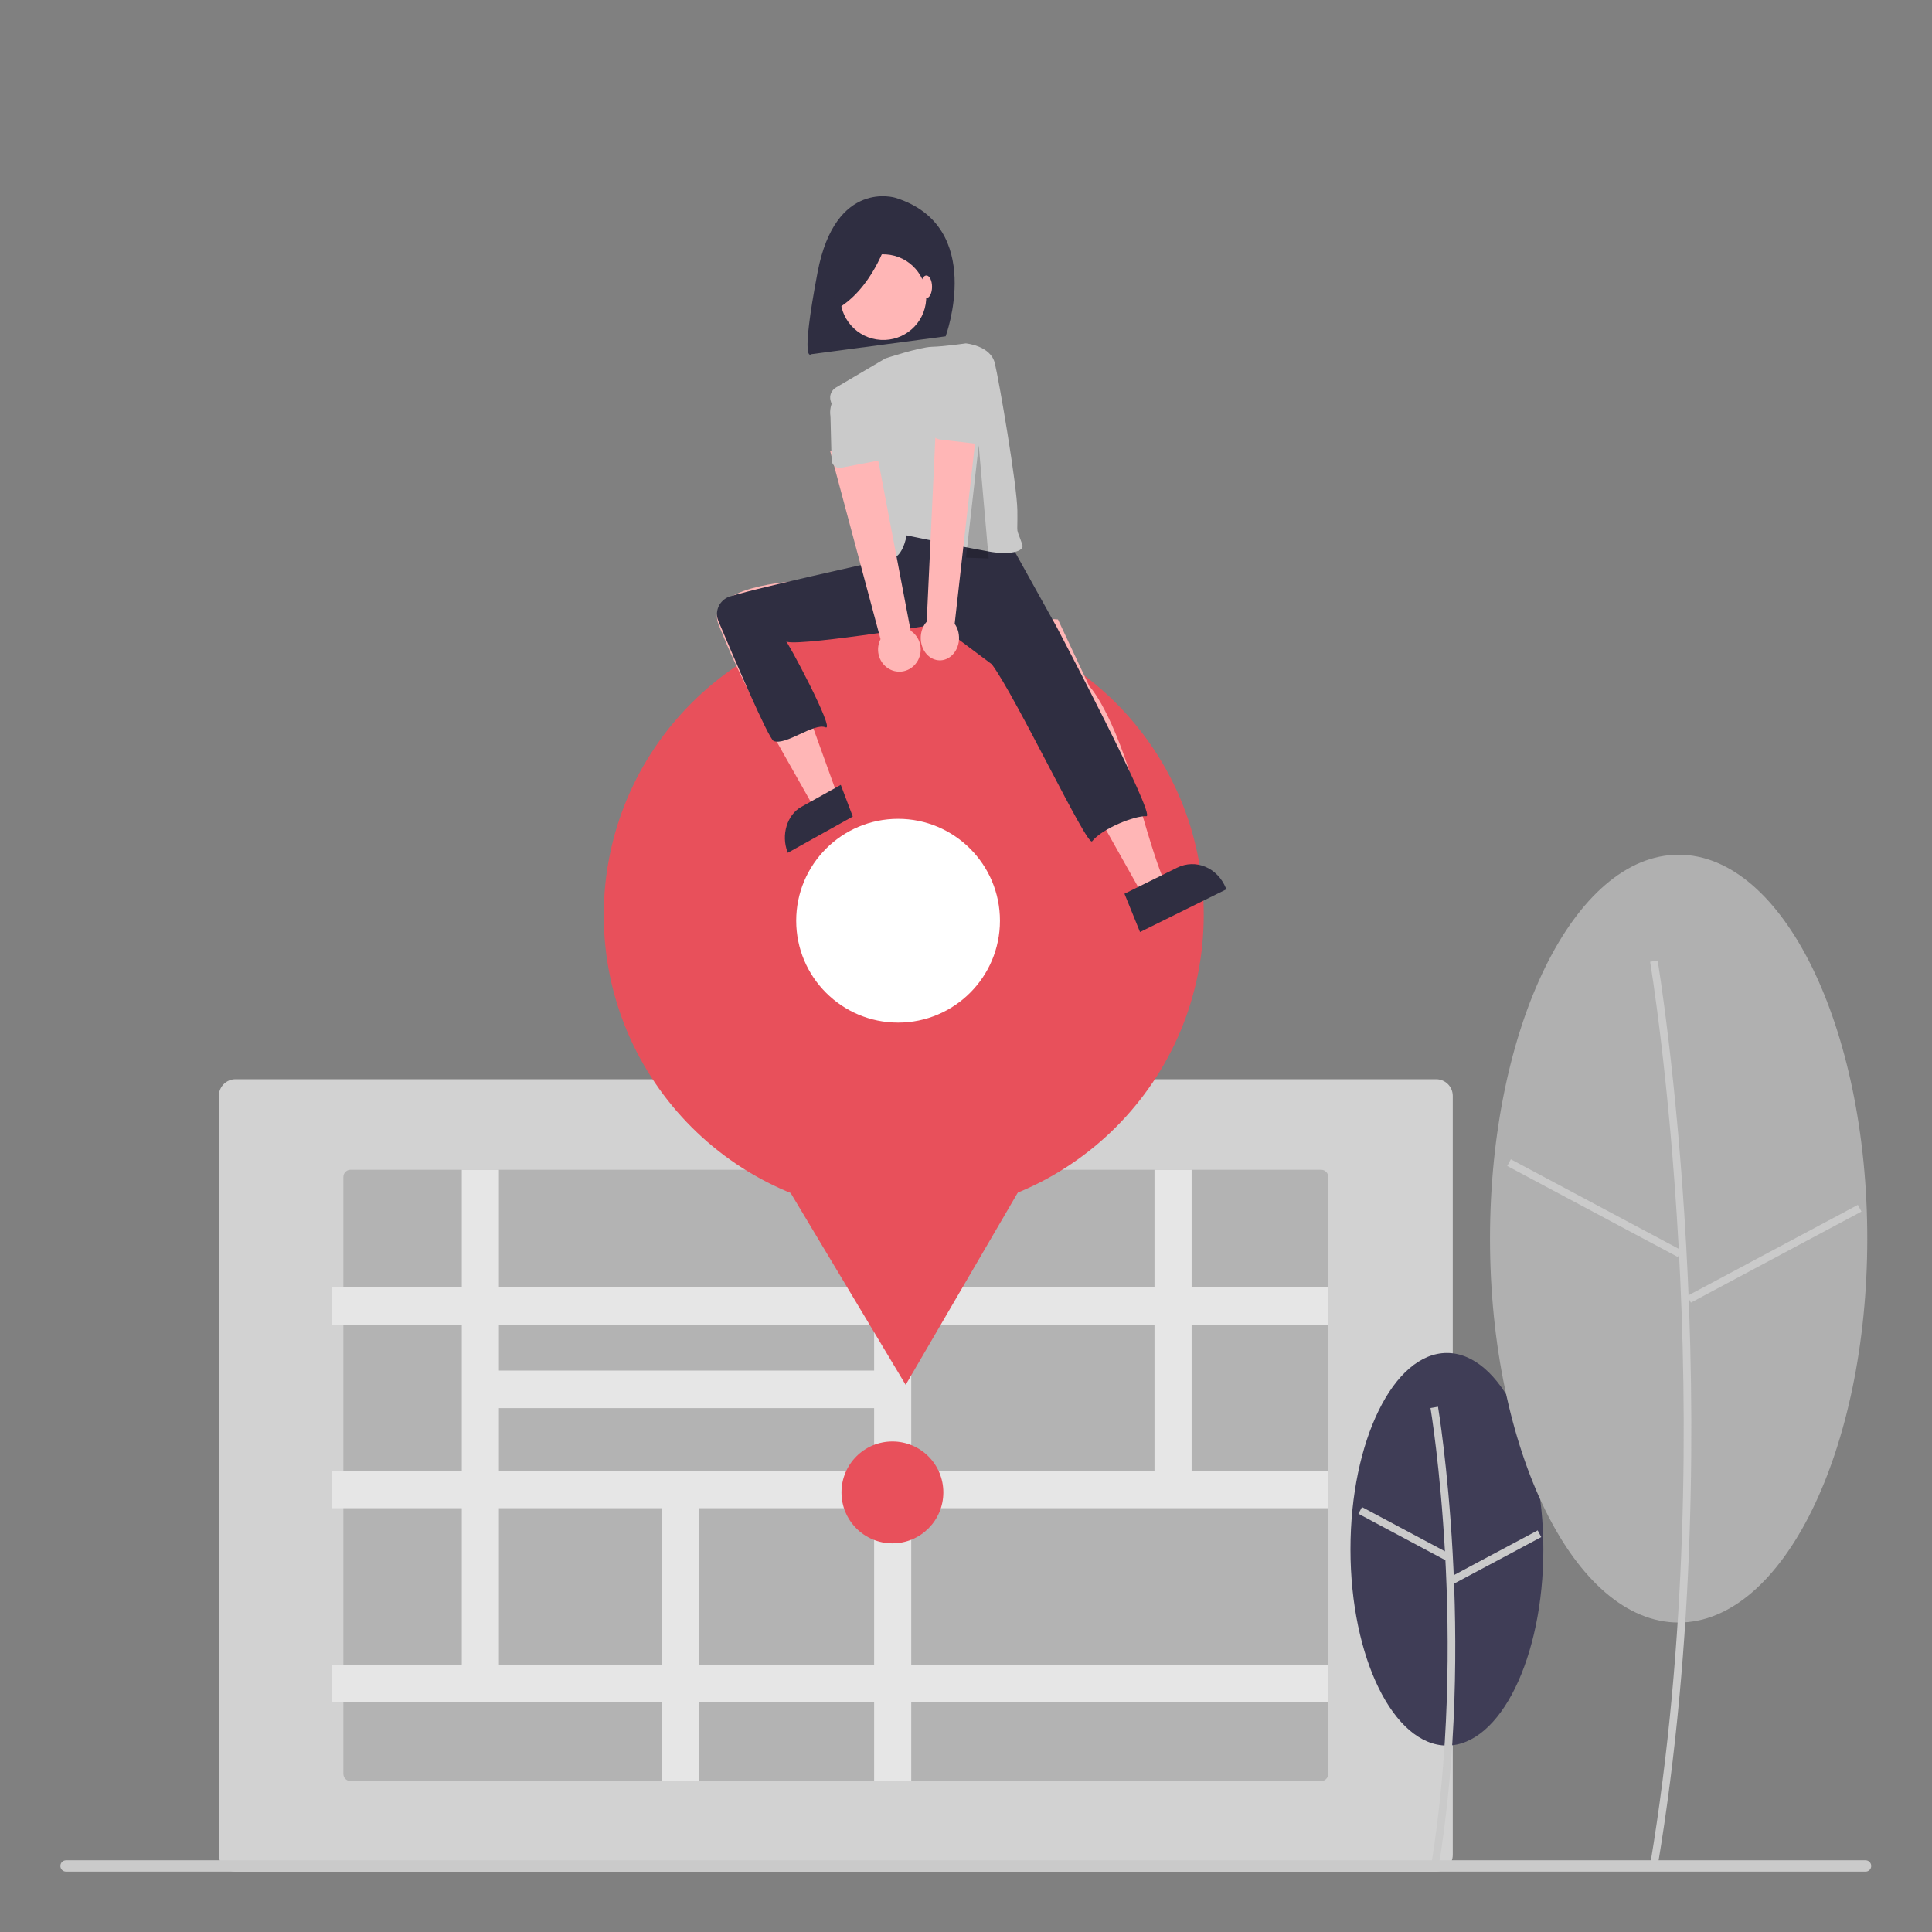 <svg width="80" height="80" viewBox="0 0 80 80" fill="none" xmlns="http://www.w3.org/2000/svg">
<rect x="0" y="0" width="80" height="80" fill="#808080" stroke="none"/>
<g clip-path="url(#clip0_136_2577)">
<path d="M59.467 77.5H9.752C9.569 77.5 9.394 77.427 9.265 77.298C9.135 77.168 9.063 76.993 9.062 76.81V45.378C9.063 45.195 9.135 45.019 9.265 44.89C9.394 44.761 9.569 44.688 9.752 44.688H59.467C59.649 44.688 59.825 44.761 59.954 44.89C60.083 45.019 60.156 45.195 60.156 45.378V76.81C60.156 76.993 60.083 77.168 59.954 77.298C59.825 77.427 59.649 77.5 59.467 77.5Z" fill="#D2D2D2"/>
<path d="M14.512 48.438C14.434 48.438 14.36 48.469 14.305 48.525C14.25 48.58 14.219 48.656 14.219 48.735V73.453C14.219 73.532 14.25 73.607 14.305 73.663C14.36 73.719 14.434 73.75 14.512 73.75H54.707C54.785 73.75 54.859 73.719 54.914 73.663C54.969 73.607 55 73.532 55 73.453V48.735C55 48.656 54.969 48.58 54.914 48.525C54.859 48.469 54.785 48.438 54.707 48.438H14.512Z" fill="#B3B3B3"/>
<path d="M55 54.853V53.299H49.342V48.438H47.805V53.299H37.732V48.438H36.196V53.299H20.659V48.438H19.122V53.299H13.75V54.853H19.122V60.897H13.75V62.451H19.122V68.927H13.75V70.481H27.403V73.75H28.939V70.481H36.196V73.75H37.732V70.481H55V68.927H37.732V62.451H55V60.897H49.342V54.853H55ZM36.196 54.853V56.752H20.659V54.853H36.196ZM20.659 58.307H36.196V60.897H20.659V58.307ZM20.659 68.927V62.451H27.403V68.927H20.659ZM36.196 68.927H28.939V62.451H36.196V68.927ZM47.805 60.897H37.732V54.853H47.805V60.897Z" fill="#E6E6E6"/>
<path d="M59.914 72.28C62.12 72.28 63.907 68.641 63.907 64.152C63.907 59.663 62.12 56.024 59.914 56.024C57.708 56.024 55.92 59.663 55.92 64.152C55.92 68.641 57.708 72.28 59.914 72.28Z" fill="#3F3D56"/>
<path d="M59.545 77.456C61.145 67.883 59.561 58.346 59.545 58.251L59.234 58.303C59.25 58.398 60.824 67.885 59.234 77.404L59.545 77.456Z" fill="#CACACA"/>
<path d="M56.398 62.404L56.249 62.682L59.86 64.609L60.009 64.331L56.398 62.404Z" fill="#CACACA"/>
<path d="M63.672 63.369L60.061 65.297L60.21 65.575L63.821 63.647L63.672 63.369Z" fill="#CACACA"/>
<path d="M69.509 67.186C73.823 67.186 77.32 60.068 77.32 51.289C77.32 42.509 73.823 35.392 69.509 35.392C65.195 35.392 61.698 42.509 61.698 51.289C61.698 60.068 65.195 67.186 69.509 67.186Z" fill="#B0B0B0"/>
<path d="M68.639 77.285C71.763 58.588 68.67 39.959 68.639 39.773L68.328 39.825C68.359 40.011 71.443 58.59 68.328 77.233L68.639 77.285Z" fill="#CACACA"/>
<path d="M62.561 48.003L62.412 48.281L69.475 52.049L69.624 51.771L62.561 48.003Z" fill="#CACACA"/>
<path d="M76.93 49.891L69.868 53.661L70.017 53.939L77.079 50.168L76.93 49.891Z" fill="#CACACA"/>
<path d="M36.953 63.906C38.118 63.906 39.062 62.962 39.062 61.797C39.062 60.632 38.118 59.688 36.953 59.688C35.788 59.688 34.844 60.632 34.844 61.797C34.844 62.962 35.788 63.906 36.953 63.906Z" fill="#E8505B"/>
<path d="M77.483 77.282C77.474 77.405 77.372 77.5 77.249 77.5H2.734C2.605 77.5 2.5 77.395 2.5 77.266C2.5 77.136 2.605 77.031 2.734 77.031H77.249C77.385 77.031 77.492 77.146 77.483 77.282Z" fill="#CACACA"/>
<path d="M37.422 50.312C44.282 50.312 49.844 44.751 49.844 37.891C49.844 31.03 44.282 25.469 37.422 25.469C30.561 25.469 25 31.03 25 37.891C25 44.751 30.561 50.312 37.422 50.312Z" fill="#E8505B"/>
<path d="M37.502 57.344L33.595 50.827L29.688 44.31L37.422 44.264L45.156 44.219L41.329 50.781L37.502 57.344Z" fill="#E8505B"/>
<path d="M37.188 42.344C39.517 42.344 41.406 40.455 41.406 38.125C41.406 35.795 39.517 33.906 37.188 33.906C34.858 33.906 32.969 35.795 32.969 38.125C32.969 40.455 34.858 42.344 37.188 42.344Z" fill="white"/>
<path d="M37.089 8.193C37.089 8.193 34.592 7.393 33.854 11.275C33.115 15.157 33.584 14.668 33.584 14.668L39.157 13.927C39.157 13.927 40.833 9.374 37.089 8.193Z" fill="#2F2E41"/>
<path d="M32.998 24.062C32.998 24.062 29.089 24.256 29.766 25.892C29.814 26.008 29.859 26.116 29.9 26.218C30.384 27.403 30.941 28.553 31.567 29.66L33.969 33.906L34.844 33.388L32.384 26.566L34.595 26.374L32.998 24.062Z" fill="#FFB6B6"/>
<path d="M43.808 25.65L45.104 28.415C45.104 28.415 46.076 29.366 47.141 33.173C48.206 36.98 48.438 36.844 48.438 36.844L47.385 37.188L43.067 29.502L40.938 26.874L41.586 25.469L43.808 25.65Z" fill="#FFB6B6"/>
<path d="M41.931 22.683L43.757 25.966C43.757 25.966 47.897 33.824 47.469 33.798C46.988 33.769 45.637 34.31 45.222 34.836C45.022 35.09 42.097 28.891 41.069 27.506L38.845 25.84C38.845 25.84 32.532 26.866 32.524 26.532C32.52 26.369 34.614 30.292 34.185 30.118C33.695 29.92 32.543 30.884 32.036 30.684C31.826 30.602 30.346 27.135 29.747 25.715C29.672 25.537 29.668 25.339 29.736 25.159C29.804 24.979 29.939 24.83 30.115 24.742C30.565 24.515 36.822 23.135 36.822 23.135L36.712 22.596L37.166 21.719L41.931 22.683Z" fill="#2F2E41"/>
<path d="M38.331 12.588C38.489 11.62 37.83 10.709 36.86 10.552C35.891 10.395 34.977 11.052 34.82 12.019C34.662 12.986 35.321 13.898 36.291 14.055C37.26 14.212 38.174 13.555 38.331 12.588Z" fill="#FFB6B6"/>
<path d="M42.334 22.556C42.43 22.834 41.809 22.993 40.944 22.837C40.195 22.702 39.375 22.542 38.729 22.412C38.036 22.273 37.542 22.169 37.542 22.169C37.542 22.169 37.364 23.243 36.785 23.114C36.286 23.003 34.797 17.979 34.394 16.591C34.364 16.489 34.37 16.382 34.41 16.284C34.45 16.186 34.522 16.103 34.615 16.048L36.661 14.842C36.661 14.842 38.072 14.374 38.586 14.361C39.1 14.348 39.99 14.219 39.99 14.219C39.99 14.219 41.014 14.305 41.192 15.035C41.37 15.766 42.114 20.097 42.127 21.137C42.142 22.279 42.047 21.724 42.334 22.556Z" fill="#CACACA"/>
<path d="M36.719 10C36.719 10 36.11 11.988 34.618 12.812L34.375 11.05L36.719 10Z" fill="#2F2E41"/>
<path d="M38.359 12.344C38.489 12.344 38.594 12.134 38.594 11.875C38.594 11.616 38.489 11.406 38.359 11.406C38.23 11.406 38.125 11.616 38.125 11.875C38.125 12.134 38.23 12.344 38.359 12.344Z" fill="#FFB6B6"/>
<path d="M35.312 33.812L32.621 35.312L32.605 35.271C32.478 34.934 32.465 34.55 32.572 34.202C32.678 33.854 32.894 33.572 33.171 33.417L33.171 33.417L34.815 32.5L35.312 33.812Z" fill="#2F2E41"/>
<path d="M46.562 37.008L48.746 35.928C49.115 35.746 49.535 35.733 49.912 35.892C50.29 36.05 50.596 36.368 50.761 36.776L50.781 36.825L47.206 38.594L46.562 37.008Z" fill="#2F2E41"/>
<path opacity="0.2" d="M40.527 18.438L40 23.09L40.938 23.125L40.527 18.438Z" fill="black"/>
<path d="M37.901 27.503C37.987 27.404 38.05 27.286 38.087 27.158C38.125 27.031 38.134 26.896 38.116 26.764C38.098 26.632 38.052 26.506 37.981 26.394C37.911 26.283 37.818 26.189 37.709 26.119L36.157 17.969L34.375 18.678L36.461 26.466C36.36 26.664 36.332 26.894 36.383 27.112C36.434 27.33 36.56 27.521 36.738 27.649C36.915 27.777 37.132 27.833 37.346 27.806C37.561 27.779 37.758 27.671 37.901 27.503Z" fill="#FFB6B6"/>
<path d="M36.448 19.059L34.818 19.37C34.771 19.378 34.724 19.376 34.678 19.363C34.632 19.351 34.59 19.327 34.553 19.295C34.517 19.263 34.487 19.223 34.466 19.177C34.446 19.131 34.434 19.081 34.433 19.03L34.388 17.244C34.347 16.987 34.403 16.723 34.542 16.51C34.681 16.297 34.893 16.153 35.13 16.108C35.367 16.064 35.612 16.123 35.809 16.273C36.006 16.423 36.14 16.651 36.182 16.908L36.702 18.597C36.717 18.646 36.722 18.697 36.717 18.748C36.712 18.798 36.697 18.847 36.672 18.891C36.648 18.935 36.616 18.973 36.577 19.002C36.538 19.03 36.494 19.05 36.448 19.059Z" fill="#CACACA"/>
<path d="M39.311 27.221C39.411 27.155 39.498 27.063 39.565 26.954C39.632 26.844 39.678 26.718 39.699 26.586C39.72 26.453 39.715 26.317 39.687 26.186C39.658 26.056 39.605 25.934 39.531 25.83L40.469 17.5L38.756 17.578L38.373 25.742C38.232 25.898 38.145 26.109 38.128 26.335C38.111 26.561 38.166 26.787 38.281 26.969C38.397 27.151 38.565 27.278 38.755 27.324C38.945 27.371 39.143 27.334 39.311 27.221Z" fill="#FFB6B6"/>
<path d="M40.924 18.434L38.932 18.2C38.876 18.194 38.822 18.178 38.774 18.154C38.726 18.13 38.685 18.098 38.655 18.061C38.624 18.024 38.605 17.982 38.597 17.938C38.59 17.895 38.595 17.851 38.611 17.809L39.204 16.34C39.25 16.118 39.409 15.919 39.646 15.787C39.883 15.655 40.179 15.601 40.469 15.635C40.759 15.67 41.019 15.791 41.192 15.972C41.366 16.153 41.438 16.38 41.393 16.602L41.384 18.134C41.384 18.178 41.371 18.221 41.347 18.261C41.323 18.3 41.288 18.336 41.244 18.364C41.2 18.393 41.149 18.414 41.094 18.426C41.039 18.438 40.981 18.441 40.924 18.434Z" fill="#CACACA"/>
</g>
<defs>
<clipPath id="clip0_136_2577">
<rect width="75" height="75" fill="white" transform="translate(2.5 2.5)"/>
</clipPath>
</defs>
</svg>
